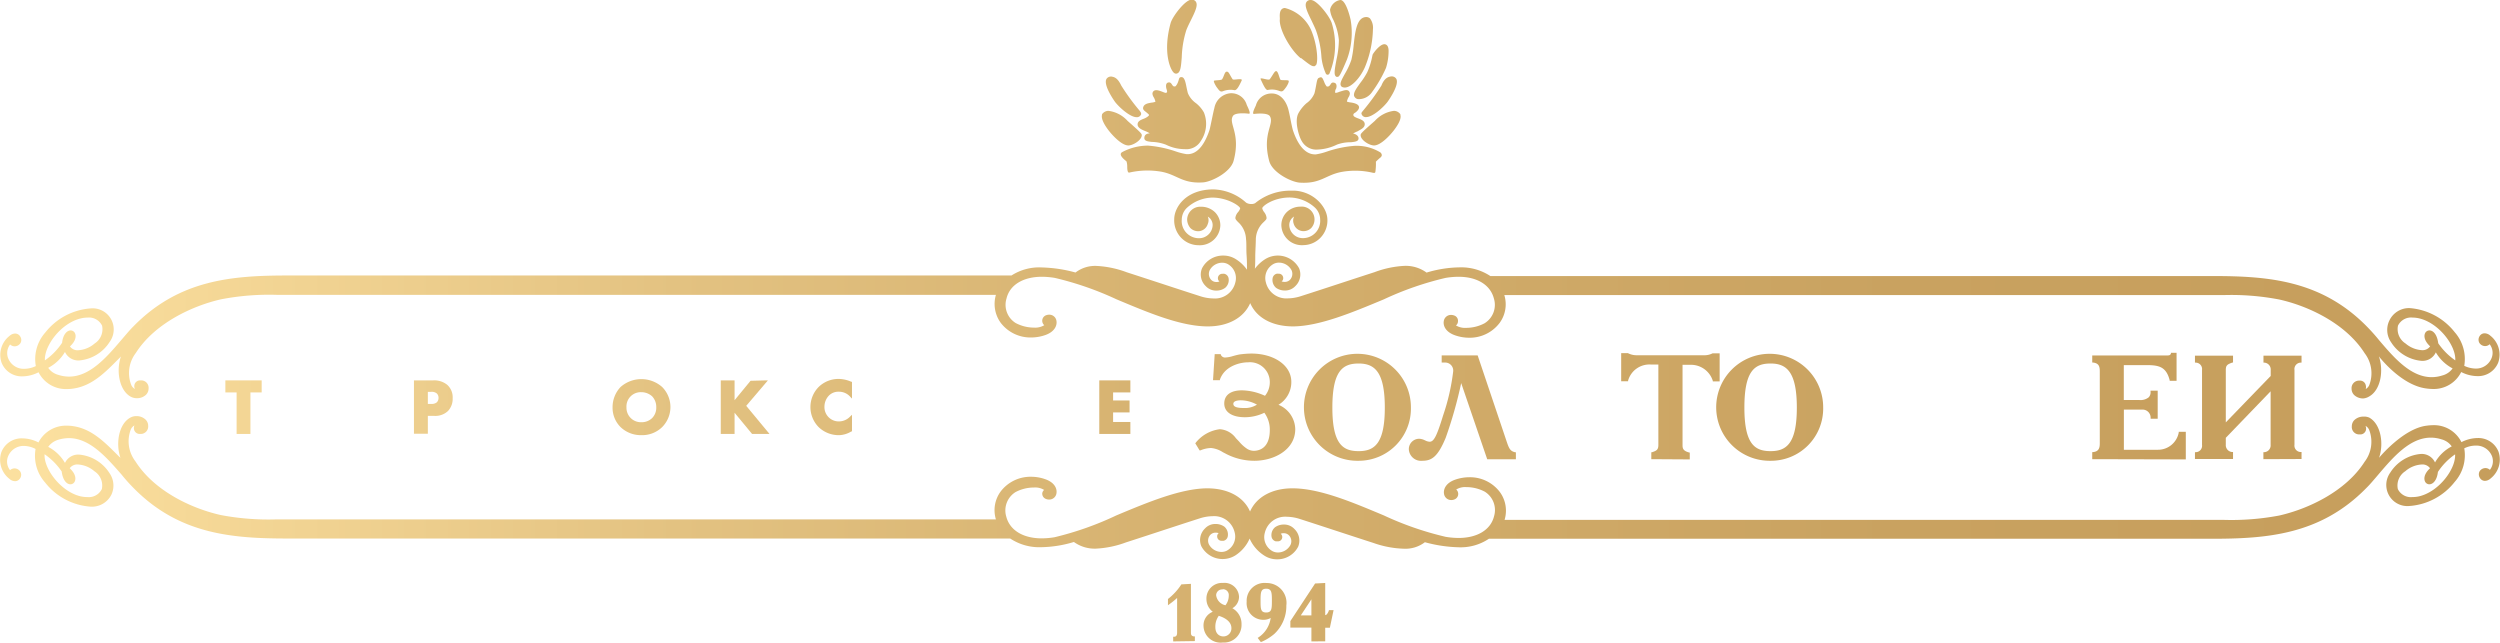 <?xml version="1.0" encoding="UTF-8"?> <svg xmlns="http://www.w3.org/2000/svg" xmlns:xlink="http://www.w3.org/1999/xlink" viewBox="0 0 311.27 80"><defs><style>.cls-1{fill:url(#Безымянный_градиент_4);}.cls-2{fill:url(#Безымянный_градиент_4-2);}.cls-3{fill:url(#Безымянный_градиент_4-3);}.cls-4{fill:url(#Безымянный_градиент_4-4);}.cls-5{fill:url(#Безымянный_градиент_4-5);}.cls-6{fill:url(#Безымянный_градиент_4-6);}.cls-7{fill:url(#Безымянный_градиент_4-7);}.cls-8{fill:url(#Безымянный_градиент_4-8);}.cls-9{fill:url(#Безымянный_градиент_4-9);}.cls-10{fill:url(#Безымянный_градиент_4-10);}.cls-11{fill:url(#Безымянный_градиент_4-12);}.cls-12{fill:url(#Безымянный_градиент_4-15);}.cls-13{fill:url(#Безымянный_градиент_4-18);}.cls-14{fill:url(#Безымянный_градиент_4-19);}.cls-15{fill:url(#Безымянный_градиент_4-20);}.cls-16{fill:url(#Безымянный_градиент_4-21);}.cls-17{fill:url(#Безымянный_градиент_4-22);}.cls-18{fill:url(#Безымянный_градиент_4-23);}.cls-19{fill:url(#Безымянный_градиент_4-25);}.cls-20{fill:url(#Безымянный_градиент_4-29);}.cls-21{fill:url(#Безымянный_градиент_4-31);}.cls-22{fill:url(#Безымянный_градиент_4-36);}.cls-23{fill:url(#Безымянный_градиент_4-37);}.cls-24{fill:url(#Безымянный_градиент_4-41);}.cls-25{fill:url(#Безымянный_градиент_4-42);}.cls-26{fill:url(#Безымянный_градиент_4-43);}.cls-27{fill:url(#Безымянный_градиент_4-44);}.cls-28{fill:url(#Безымянный_градиент_4-45);}.cls-29{fill:url(#Безымянный_градиент_4-46);}</style><linearGradient id="Безымянный_градиент_4" x1="5.17" y1="15.96" x2="309.27" y2="15.96" gradientUnits="userSpaceOnUse"><stop offset="0" stop-color="#fbe09f"></stop><stop offset="0.01" stop-color="#fade9d"></stop><stop offset="0.26" stop-color="#e3c281"></stop><stop offset="0.51" stop-color="#d3ae6c"></stop><stop offset="0.76" stop-color="#c9a260"></stop><stop offset="1" stop-color="#c69e5c"></stop></linearGradient><linearGradient id="Безымянный_градиент_4-2" x1="5.17" y1="10.11" x2="309.27" y2="10.11" xlink:href="#Безымянный_градиент_4"></linearGradient><linearGradient id="Безымянный_градиент_4-3" x1="5.17" y1="6.51" x2="309.27" y2="6.51" xlink:href="#Безымянный_градиент_4"></linearGradient><linearGradient id="Безымянный_градиент_4-4" x1="5.17" y1="4.79" x2="309.27" y2="4.79" xlink:href="#Безымянный_градиент_4"></linearGradient><linearGradient id="Безымянный_градиент_4-5" x1="5.17" y1="14.08" x2="309.27" y2="14.08" xlink:href="#Безымянный_градиент_4"></linearGradient><linearGradient id="Безымянный_градиент_4-6" x1="5.17" y1="4.64" x2="309.27" y2="4.64" xlink:href="#Безымянный_градиент_4"></linearGradient><linearGradient id="Безымянный_градиент_4-7" x1="5.17" y1="8.98" x2="309.27" y2="8.98" xlink:href="#Безымянный_градиент_4"></linearGradient><linearGradient id="Безымянный_градиент_4-8" x1="5.17" y1="17.18" x2="309.27" y2="17.18" xlink:href="#Безымянный_градиент_4"></linearGradient><linearGradient id="Безымянный_градиент_4-9" x1="5.17" y1="4.65" x2="309.27" y2="4.65" xlink:href="#Безымянный_градиент_4"></linearGradient><linearGradient id="Безымянный_градиент_4-10" x1="5.17" y1="12.06" x2="309.27" y2="12.06" xlink:href="#Безымянный_градиент_4"></linearGradient><linearGradient id="Безымянный_градиент_4-12" x1="5.17" y1="10.16" x2="309.27" y2="10.16" xlink:href="#Безымянный_градиент_4"></linearGradient><linearGradient id="Безымянный_градиент_4-15" x1="5.17" y1="14.08" x2="309.27" y2="14.08" xlink:href="#Безымянный_градиент_4"></linearGradient><linearGradient id="Безымянный_градиент_4-18" x1="5.17" y1="17.18" x2="309.28" y2="17.18" xlink:href="#Безымянный_градиент_4"></linearGradient><linearGradient id="Безымянный_градиент_4-19" x1="5.17" y1="4.61" x2="309.27" y2="4.61" xlink:href="#Безымянный_градиент_4"></linearGradient><linearGradient id="Безымянный_градиент_4-20" x1="5.17" y1="12.06" x2="309.27" y2="12.06" xlink:href="#Безымянный_градиент_4"></linearGradient><linearGradient id="Безымянный_градиент_4-21" x1="5.17" y1="50.72" x2="309.27" y2="50.72" xlink:href="#Безымянный_градиент_4"></linearGradient><linearGradient id="Безымянный_градиент_4-22" x1="5.17" y1="50.72" x2="309.27" y2="50.72" xlink:href="#Безымянный_градиент_4"></linearGradient><linearGradient id="Безымянный_градиент_4-23" x1="5.17" y1="50.82" x2="309.27" y2="50.82" xlink:href="#Безымянный_градиент_4"></linearGradient><linearGradient id="Безымянный_градиент_4-25" x1="5.17" y1="50.55" x2="309.27" y2="50.55" xlink:href="#Безымянный_градиент_4"></linearGradient><linearGradient id="Безымянный_градиент_4-29" x1="5.17" y1="50.55" x2="309.27" y2="50.55" xlink:href="#Безымянный_градиент_4"></linearGradient><linearGradient id="Безымянный_градиент_4-31" x1="5.17" y1="50.7" x2="309.27" y2="50.7" xlink:href="#Безымянный_градиент_4"></linearGradient><linearGradient id="Безымянный_градиент_4-36" x1="5.17" y1="50.7" x2="309.27" y2="50.7" xlink:href="#Безымянный_градиент_4"></linearGradient><linearGradient id="Безымянный_градиент_4-37" x1="5.17" y1="50.7" x2="309.27" y2="50.7" xlink:href="#Безымянный_градиент_4"></linearGradient><linearGradient id="Безымянный_градиент_4-41" x1="5.17" y1="60.73" x2="309.27" y2="60.73" xlink:href="#Безымянный_градиент_4"></linearGradient><linearGradient id="Безымянный_градиент_4-42" x1="5.17" y1="36.57" x2="309.27" y2="36.57" xlink:href="#Безымянный_градиент_4"></linearGradient><linearGradient id="Безымянный_градиент_4-43" x1="5.17" y1="76.28" x2="309.27" y2="76.28" xlink:href="#Безымянный_градиент_4"></linearGradient><linearGradient id="Безымянный_градиент_4-44" x1="5.17" y1="76.28" x2="309.27" y2="76.28" xlink:href="#Безымянный_градиент_4"></linearGradient><linearGradient id="Безымянный_градиент_4-45" x1="5.17" y1="76.3" x2="309.27" y2="76.3" xlink:href="#Безымянный_градиент_4"></linearGradient><linearGradient id="Безымянный_градиент_4-46" x1="5.17" y1="76.23" x2="309.27" y2="76.23" xlink:href="#Безымянный_градиент_4"></linearGradient></defs><title>TZ-logo</title><g id="Слой_2" data-name="Слой 2"><g id="Слой_1-2" data-name="Слой 1"><path class="cls-1" d="M171.18,15.05l-.42.37c-1.3,1.15-1.35,1.24-1.35,1.41,0,.62,1.09,1.28,1.67,1.28.8,0,1.91-1.17,2.45-1.86.37-.48,1-1.38.83-1.94l0-.08a1,1,0,0,0-.79-.43A3.87,3.87,0,0,0,171.18,15.05Z"></path><path class="cls-2" d="M157.86,11.2a2.51,2.51,0,0,1,1.44.13c.4.13.47,0,.81-.45.09-.11.48-.76.31-.85s-.92,0-1-.11c-.17-.34-.28-1-.5-1.06s-.42.47-.82,1c-.15.21-1.29-.31-1.14,0C157.34,10.69,157.62,11.27,157.86,11.2Z"></path><path class="cls-3" d="M167.46,9.17c-.43.78-.63,1.17-.53,1.45a.36.36,0,0,0,.2.22.8.8,0,0,0,.3.06c.84,0,1.94-1.23,2.51-2.53a13,13,0,0,0,1-4.7,1.92,1.92,0,0,0-.37-1.38.71.71,0,0,0-.57-.16c-1.09.13-1.28,1.85-1.46,3.51a13,13,0,0,1-.28,1.8A9.21,9.21,0,0,1,167.46,9.17Z"></path><path class="cls-4" d="M166.7,5a11.88,11.88,0,0,1-.29,2.39c-.27,1.43-.36,2,0,2.18l.13,0c.22,0,.4-.36,1.15-2.12a9.48,9.48,0,0,0,.47-5S167.63,0,166.89,0a1.55,1.55,0,0,0-1.29,1.22A3.47,3.47,0,0,0,166,2.45,7.43,7.43,0,0,1,166.7,5Z"></path><path class="cls-5" d="M169.92,15.47c0-.42-.43-.58-.8-.72s-.62-.25-.62-.44.19-.24.3-.33.49-.4.4-.71-.56-.44-1-.51a1.88,1.88,0,0,1-.5-.11,1.71,1.71,0,0,1,.22-.57,1,1,0,0,0,.15-.41.47.47,0,0,0-.18-.38c-.26-.17-.64,0-1.15.15a2,2,0,0,1-.28.1.41.41,0,0,1-.23,0c0-.06,0-.32.09-.44s.21-.67-.16-.79-.44.13-.53.25-.2.27-.45.2a1.86,1.86,0,0,1-.31-.57c-.14-.32-.23-.59-.44-.57a1,1,0,0,0-.28.11c-.16.12-.2.48-.32,1.1-.05.28-.11.57-.17.79a2.84,2.84,0,0,1-1,1.24,4.62,4.62,0,0,0-1,1.25c-.53,1,.1,2.95.41,3.44a2.07,2.07,0,0,0,2,1.07,6,6,0,0,0,2.4-.62,4.9,4.9,0,0,1,1.74-.29c.53-.06.94-.11.94-.48s-.43-.56-.62-.59h-.07a2.75,2.75,0,0,1,.57-.29C169.41,16.12,169.92,15.92,169.92,15.47Z"></path><path class="cls-6" d="M159.34,2.51c0,1.41,1.46,3.82,2.6,4.73l.07,0c1,.79,1.31,1,1.52,1l.16,0,.08-.08c.39-.05.33-2.44-.54-4.45A4.91,4.91,0,0,0,160,1h-.09c-.63.09-.58.86-.56,1.27A1.62,1.62,0,0,1,159.34,2.51Z"></path><path class="cls-7" d="M170.8,7.28A8.74,8.74,0,0,1,170.23,9a8.87,8.87,0,0,1-.85,1.31c-.48.67-.87,1.19-.79,1.62h0a.62.62,0,0,0,.47.41,1.57,1.57,0,0,0,.27,0,2,2,0,0,0,1.51-.89,15.77,15.77,0,0,0,1.73-3,7.16,7.16,0,0,0,.32-2.11c0-.5-.16-.78-.46-.83-.6-.09-1.48,1.16-1.52,1.28S170.84,7.1,170.8,7.28Z"></path><path class="cls-8" d="M156.11,14.19s1.68-.23,2,.28c.59,1-1,2.15-.08,5.59.38,1.41,2.7,2.6,3.8,2.68,2.6.17,3.2-.95,5.19-1.33a9.58,9.58,0,0,1,3.95.11h.2l.07-.08a7.39,7.39,0,0,0,.07-1.31,8.28,8.28,0,0,1,.65-.59l.09-.2a.5.5,0,0,0-.18-.36,5.69,5.69,0,0,0-3.25-.82,14,14,0,0,0-3.43.72,7.76,7.76,0,0,1-1.34.34c-1.52.09-2.41-1.61-2.87-3-.07-.23-.2-.82-.31-1.4s-.23-1.1-.3-1.34c-.36-1.15-1.1-1.84-2-1.84a2,2,0,0,0-2,1.48C156.32,13.26,155.83,14.16,156.11,14.19Z"></path><path class="cls-9" d="M163.85,3.78a12.2,12.2,0,0,1,.68,3.32,6.68,6.68,0,0,0,.54,2.05.25.25,0,0,0,.46,0,9.26,9.26,0,0,0,.29-6.25C165.6,2.11,164,0,163.21,0a.6.6,0,0,0-.55.26c-.26.43.07,1.16.64,2.31C163.5,3,163.71,3.42,163.85,3.78Z"></path><path class="cls-10" d="M172,10.65a28.59,28.59,0,0,1-2.28,3.12c-.21.26-.24.3-.19.44a.55.55,0,0,0,.46.37h.1c.81,0,2.15-1.21,2.67-1.9,0,0,1.54-2.1,1.08-2.88a.68.68,0,0,0-.76-.26C172.47,9.64,172.15,10.26,172,10.65Z"></path><path class="cls-1" d="M140.49,18.11c.58,0,1.67-.66,1.67-1.28,0-.17-.06-.26-1.35-1.41l-.42-.37A3.87,3.87,0,0,0,138,13.8a1,1,0,0,0-.79.43l0,.08c-.15.56.46,1.46.83,1.94C138.58,16.94,139.69,18.11,140.49,18.11Z"></path><path class="cls-11" d="M151.47,10.83c.34.45.46.68.84.51a2.6,2.6,0,0,1,1.41-.11c.26,0,.51-.4.88-1.21.15-.35-1,0-1.13-.15-.42-.64-.46-.95-.73-.95s-.33.58-.58.95c-.09.14-.88.11-1,.18S151.39,10.72,151.47,10.83Z"></path><path class="cls-3" d="M144.14,10.9a.72.72,0,0,0,.29-.06.38.38,0,0,0,.21-.22c.1-.28-.11-.67-.54-1.45a10.67,10.67,0,0,1-.81-1.73,13.12,13.12,0,0,1-.27-1.8c-.18-1.66-.37-3.38-1.46-3.51a.71.71,0,0,0-.57.16,1.92,1.92,0,0,0-.37,1.38,13,13,0,0,0,1,4.7C142.19,9.67,143.29,10.9,144.14,10.9Z"></path><path class="cls-4" d="M145,9.58l.13,0c.4-.16.31-.75,0-2.18A11.88,11.88,0,0,1,144.87,5a7.43,7.43,0,0,1,.71-2.53A3.42,3.42,0,0,0,146,1.22,1.55,1.55,0,0,0,144.68,0c-.75,0-1.3,2.39-1.3,2.42a9.38,9.38,0,0,0,.47,5C144.6,9.22,144.78,9.58,145,9.58Z"></path><path class="cls-12" d="M142.48,17.19c0,.37.41.42.93.48a5.22,5.22,0,0,1,1.77.35,5.28,5.28,0,0,0,2.32.55,2.09,2.09,0,0,0,2-1,3.79,3.79,0,0,0,.4-3.56,3.84,3.84,0,0,0-1-1.17,2.88,2.88,0,0,1-1-1.24c-.06-.22-.12-.51-.18-.79-.12-.62-.25-1.2-.6-1.21s-.3.25-.43.57a1.68,1.68,0,0,1-.32.57c-.24.07-.31,0-.44-.2s-.25-.35-.53-.25-.24.54-.16.79.16.5-.15.48a2.6,2.6,0,0,1-.28-.1c-.5-.2-.88-.32-1.14-.15a.44.44,0,0,0-.18.38,1,1,0,0,0,.15.41,1.71,1.71,0,0,1,.22.57,1.88,1.88,0,0,1-.5.11c-.4.07-.85.14-1,.51s.17.52.39.71.31.25.31.33-.26.3-.62.44-.8.3-.8.72.5.65.95.83a2.75,2.75,0,0,1,.57.29h-.07C142.91,16.63,142.48,16.69,142.48,17.19Z"></path><path class="cls-6" d="M147.8,8.14l.07.08.17,0a6.19,6.19,0,0,0,3.36-3.48c.55-1.27.91-3.65.28-3.74h-.09a4.62,4.62,0,0,0-3.26,2.65C147.6,5.77,147.5,7.84,147.8,8.14Z"></path><path class="cls-7" d="M140.73,11.52a2,2,0,0,0,1.51.89,1.7,1.7,0,0,0,.27,0A.62.62,0,0,0,143,12h0c.07-.43-.31-1-.8-1.62A9.68,9.68,0,0,1,141.34,9a8.74,8.74,0,0,1-.57-1.76,4.64,4.64,0,0,0-.12-.45c0-.12-.91-1.37-1.51-1.28-.31,0-.46.33-.46.83A7.16,7.16,0,0,0,139,8.49,15.77,15.77,0,0,0,140.73,11.52Z"></path><path class="cls-13" d="M153.2,11.61a2.23,2.23,0,0,0-2,1.84c-.07.24-.18.77-.3,1.34s-.24,1.17-.31,1.4c-.47,1.42-1.35,3.12-2.88,3a8,8,0,0,1-1.33-.34,14.15,14.15,0,0,0-3.44-.72,6.86,6.86,0,0,0-3.24.82c-.55.36.51,1.08.56,1.15a2.22,2.22,0,0,1,.09.69c0,.34.05.74.25.7a10.13,10.13,0,0,1,4-.11c2,.38,2.59,1.5,5.18,1.33,1.1-.08,3.43-1.27,3.81-2.68.93-3.44-.68-4.63-.08-5.59.32-.51,2-.28,2-.28.28,0-.21-.93-.28-1.1A2,2,0,0,0,153.2,11.61Z"></path><path class="cls-14" d="M146.1,9a.45.45,0,0,0,.31.17h.05c.53-.07.58-.82.68-2.06a12.34,12.34,0,0,1,.57-3.37c.14-.36.35-.79.56-1.21.57-1.15.9-1.88.63-2.31a.58.58,0,0,0-.54-.26c-.8,0-2.39,2.11-2.61,2.92C144.77,6.46,145.69,8.58,146.1,9Z"></path><path class="cls-15" d="M141.51,14.59h.11a.55.55,0,0,0,.46-.37c0-.14,0-.18-.19-.44a27.19,27.19,0,0,1-2.28-3.12c-.19-.39-.51-1-1.09-1.1a.67.67,0,0,0-.75.26c-.46.78,1.06,2.86,1.07,2.88C139.37,13.38,140.71,14.59,141.51,14.59Z"></path><path class="cls-16" d="M156.18,57.37a7.67,7.67,0,0,1-3.39-.79l-.54-.28a3.27,3.27,0,0,0-1.47-.52,3.66,3.66,0,0,0-1.33.3l-.09,0-.54-.89.06-.07a4.55,4.55,0,0,1,3-1.68,2.69,2.69,0,0,1,2,1.12l.41.43a4.53,4.53,0,0,0,1,.9,1.62,1.62,0,0,0,.81.24c.59,0,2-.25,2-2.59a3.53,3.53,0,0,0-.68-2.15,5.59,5.59,0,0,1-2.41.56c-1.61,0-2.58-.64-2.58-1.71s.83-1.64,2.2-1.64a7.14,7.14,0,0,1,2.87.68,2.65,2.65,0,0,0,.6-1.75,2.47,2.47,0,0,0-2.69-2.42c-1,0-2.92.45-3.52,2.15l0,.08h-.86l.21-3.25H152l0,.07a.56.56,0,0,0,.6.35,3.81,3.81,0,0,0,.92-.18c.26-.07.54-.15.83-.2a12.24,12.24,0,0,1,1.43-.11c2.87,0,5,1.48,5,3.52a3.29,3.29,0,0,1-1.6,2.86,3.36,3.36,0,0,1,2.09,3.05C161.26,56,158.64,57.37,156.18,57.37Zm-1.67-7.53c-.35,0-.95.06-.95.44s.45.52,1.33.52a2.76,2.76,0,0,0,1.61-.42A4.24,4.24,0,0,0,154.51,49.84Z"></path><path class="cls-17" d="M169.16,57.37a6.66,6.66,0,1,1,6.51-6.62A6.5,6.5,0,0,1,169.16,57.37Zm0-12.11c-2,0-3.27.93-3.27,5.49s1.31,5.42,3.27,5.42,3.26-.92,3.26-5.42S171.12,45.26,169.16,45.26Z"></path><path class="cls-18" d="M177.09,57.37a1.52,1.52,0,0,1-1.68-1.44,1.29,1.29,0,0,1,1.3-1.3,1.71,1.71,0,0,1,.59.14l.17.08A1.35,1.35,0,0,0,178,55c.53,0,.89-.7,1.68-3.28a26.46,26.46,0,0,0,1.25-5.45,1,1,0,0,0-1-1.13h-.43v-.89h4.48L187.6,55c.27.79.42,1.18,1.05,1.31l.09,0v.87h-3.57l-3.24-9.48h0A53.57,53.57,0,0,1,180,54.51C179,56.92,178.23,57.37,177.09,57.37Z"></path><path class="cls-17" d="M194.92,57.37a6.66,6.66,0,1,1,6.51-6.62A6.5,6.5,0,0,1,194.92,57.37Zm0-12.11c-2,0-3.26.93-3.26,5.49s1.3,5.42,3.26,5.42,3.27-.92,3.27-5.42S196.88,45.26,194.92,45.26Z"></path><path class="cls-19" d="M205.6,57.17v-.86l.08,0c.59-.19.8-.32.8-.92v-10h-.89a2.76,2.76,0,0,0-2.88,2l0,.08h-.86v-3.5h.84a2.36,2.36,0,0,0,1.16.26h8.26a2.21,2.21,0,0,0,1.12-.24l.88,0v3.5h-.85l0-.07a2.85,2.85,0,0,0-2.7-2h-1.07v10c0,.41.06.71.82.92l.08,0v.86Z"></path><path class="cls-17" d="M220.45,57.37A6.66,6.66,0,1,1,227,50.75,6.5,6.5,0,0,1,220.45,57.37Zm0-12.11c-2,0-3.26.93-3.26,5.49s1.3,5.42,3.26,5.42,3.27-.92,3.27-5.42S222.41,45.26,220.45,45.26Z"></path><path class="cls-16" d="M228.27,57.17v-.88h.1a1,1,0,0,0,.38-.13c.16-.09.4-.23.4-.78V46.23c0-.55-.05-1-.78-1.08h-.1v-.88H233v.87l-.1,0c-.74.13-.8.6-.8,1.08V56h3.94V46.23c0-.55-.06-1-.78-1.08h-.1v-.88h4.74v.87l-.1,0c-.74.13-.8.6-.8,1.08V56H243V46.23c0-.53-.11-.89-.66-1l-.13,0H242v-.89h4.75v.88h-.1c-.73.11-.79.53-.79,1.08v9.14a.81.81,0,0,0,.79.91l.1,0v.87Z"></path><path class="cls-17" d="M248.73,57.17V56.3l.1,0a.8.8,0,0,0,.78-.91V46.06a.8.8,0,0,0-.78-.91h-.1v-.88h5c1.31,0,4.79,0,4.79,3.25a3.15,3.15,0,0,1-2.71,2.94,3.54,3.54,0,0,1,3.38,3.38c0,1.53-.79,3.34-4.57,3.34ZM253.5,56c1.67,0,2.52-.79,2.52-2.36,0-2.43-2.42-2.56-2.9-2.56h-.55V56Zm-.07-6.12a2,2,0,0,0,2.16-2.17c0-2-1.44-2.22-2.53-2.22h-.49v4.39Z"></path><path class="cls-20" d="M260.5,57.17v-.88h.1c.74-.07.84-.56.84-1.07v-9c0-.62-.14-1-.84-1.08h-.1v-.88h9.08c.51,0,.63,0,.72-.25l0-.08H271v3.48h-.86l0-.08c-.42-1.59-1.24-1.87-2.8-1.87h-2.91V49.8h1.89a1.62,1.62,0,0,0,1.21-.33.91.91,0,0,0,.23-.71v-.12h.89v3.5h-.88V52a1,1,0,0,0-1.07-1h-2.26v5h4.23a2.63,2.63,0,0,0,2.6-2.14v-.1h.88v3.44Z"></path><path class="cls-16" d="M281.81,57.17V56.3l.1,0a.84.84,0,0,0,.8-.91V48.72l-5.58,5.79,0,.86a.85.85,0,0,0,.81.91l.09,0v.87h-4.74V56.3l.1,0a.8.8,0,0,0,.78-.91V46.06a.8.8,0,0,0-.78-.91l-.1,0v-.87h4.74v.86l-.08,0c-.62.22-.82.34-.82.92v6.53l5.59-5.78,0-.75a.85.85,0,0,0-.8-.91l-.1,0v-.87h4.74v.87l-.1,0a.8.8,0,0,0-.78.91v9.31a.8.8,0,0,0,.78.91l.1,0v.87Z"></path><polygon class="cls-21" points="29.46 54.03 29.46 48.86 28.06 48.86 28.06 47.36 32.58 47.36 32.58 48.86 31.18 48.86 31.18 54.03 29.46 54.03"></polygon><path class="cls-21" d="M41.66,54.18a3.66,3.66,0,0,1-2.59-1,3.4,3.4,0,0,1-1-2.48,3.7,3.7,0,0,1,1-2.52,3.91,3.91,0,0,1,5.17,0,3.54,3.54,0,0,1,0,5A3.55,3.55,0,0,1,41.66,54.18Zm0-5.35a1.84,1.84,0,0,0-1.32.51,1.87,1.87,0,0,0-.54,1.37,1.8,1.8,0,0,0,.56,1.36,1.74,1.74,0,0,0,1.29.5A1.88,1.88,0,0,0,43,52.06a1.84,1.84,0,0,0,.52-1.36,1.77,1.77,0,0,0-1.86-1.87Z"></path><path class="cls-21" d="M51.54,54V47.36h2.39a2.56,2.56,0,0,1,1.76.56,2.08,2.08,0,0,1,.67,1.66,2.19,2.19,0,0,1-.58,1.59,2.29,2.29,0,0,1-1.73.61h-.78V54Zm2.14-3.71a1,1,0,0,0,.71-.2.78.78,0,0,0,.21-.55.76.76,0,0,0-.2-.54,1,1,0,0,0-.75-.21h-.38v1.5Z"></path><polygon class="cls-21" points="69.1 54.03 67.27 51.41 67.27 54.03 65.54 54.03 65.54 51.42 63.82 53.98 61.93 54.03 61.7 54.03 64.19 50.58 61.83 47.36 63.76 47.36 65.54 49.87 65.54 47.36 67.27 47.36 67.27 49.86 68.95 47.41 70.75 47.36 70.98 47.36 68.62 50.58 71.12 54.03 69.1 54.03"></polygon><path class="cls-21" d="M79.86,54.18a3.64,3.64,0,0,1-2.59-1,3.4,3.4,0,0,1-1-2.48,3.65,3.65,0,0,1,1-2.52,3.91,3.91,0,0,1,5.17,0,3.54,3.54,0,0,1,0,5A3.56,3.56,0,0,1,79.86,54.18Zm0-5.35A1.78,1.78,0,0,0,78,50.71a1.8,1.8,0,0,0,1.85,1.86,1.87,1.87,0,0,0,1.34-.51,1.84,1.84,0,0,0,.52-1.36,1.91,1.91,0,0,0-.52-1.36A2,2,0,0,0,79.85,48.83Z"></path><polygon class="cls-22" points="93.64 54.03 91.46 51.39 91.46 54.03 89.74 54.03 89.74 47.36 91.46 47.36 91.46 49.83 93.45 47.41 95.35 47.36 95.61 47.36 92.91 50.53 95.81 54.03 93.64 54.03"></polygon><path class="cls-23" d="M104.54,54.18a3.6,3.6,0,0,1-2.61-1,3.56,3.56,0,0,1,0-5,3.53,3.53,0,0,1,2.49-1,4,4,0,0,1,1.59.36l.07,0v2.09l-.21-.22a1.88,1.88,0,0,0-1.42-.64,1.67,1.67,0,0,0-1.22.46,2,2,0,0,0-.58,1.4,1.78,1.78,0,0,0,1.83,1.84,1.94,1.94,0,0,0,1.39-.63l.21-.2v2.07l-.07,0A3.13,3.13,0,0,1,104.54,54.18Z"></path><polygon class="cls-22" points="116.33 54.03 114.15 51.39 114.15 54.03 112.42 54.03 112.42 47.36 114.15 47.36 114.15 49.83 116.14 47.41 118.04 47.36 118.3 47.36 115.59 50.53 118.5 54.03 116.33 54.03"></polygon><polygon class="cls-21" points="124.28 54.11 124.28 47.36 126.01 47.36 126.01 51.31 128.77 47.34 130.18 47.28 130.3 47.28 130.3 54.03 128.58 54.03 128.58 50.08 125.78 54.11 124.28 54.11"></polygon><polygon class="cls-21" points="136.87 54.03 136.87 47.36 140.74 47.36 140.74 48.86 138.59 48.86 138.59 49.86 140.64 49.86 140.64 51.35 138.59 51.35 138.59 52.54 140.74 52.54 140.74 54.03 136.87 54.03"></polygon><path class="cls-24" d="M159,69.64a2.89,2.89,0,0,1-1.61-.48,4.78,4.78,0,0,1-1.8-2.1,4.76,4.76,0,0,1-1.79,2.1A3,3,0,0,1,149.57,68a2,2,0,0,1,.47-2.21,1.73,1.73,0,0,1,1.31-.55,1.87,1.87,0,0,1,1.1.34,1.29,1.29,0,0,1,.42,1.19.69.69,0,0,1-.51.56l-.24,0a.53.53,0,0,1-.57-.5.49.49,0,0,1,.19-.45,1.27,1.27,0,0,0-.37-.06.9.9,0,0,0-.67.27,1.06,1.06,0,0,0-.17,1.2,1.78,1.78,0,0,0,1.55.93,1.53,1.53,0,0,0,.64-.14,2,2,0,0,0,1-2.31,2.61,2.61,0,0,0-2.73-2,5.48,5.48,0,0,0-1.58.26c-3.12,1-6.11,2-9.21,3a12.38,12.38,0,0,1-3.77.78,4.42,4.42,0,0,1-2.72-.83,14.74,14.74,0,0,1-4.06.65,6.54,6.54,0,0,1-3.87-1.08l-89.88,0c-6.91,0-13.58-.48-19.29-6.31-.48-.48-1-1.06-1.49-1.67C13.3,57,11.21,54.55,8.58,54.55a4.63,4.63,0,0,0-1.31.2A2.36,2.36,0,0,0,6,55.64a5.17,5.17,0,0,1,2.09,2A1.82,1.82,0,0,1,9.83,56.6a5,5,0,0,1,3.81,2.32,2.68,2.68,0,0,1,.22,2.69,2.71,2.71,0,0,1-2.61,1.47,7.87,7.87,0,0,1-5.63-3,5,5,0,0,1-1.19-4.18A3.31,3.31,0,0,0,3,55.52a2.08,2.08,0,0,0-1.95,1.2,1.73,1.73,0,0,0,.2,1.82.84.84,0,0,1,.56-.22.85.85,0,0,1,.73.42.78.78,0,0,1-.05.83.72.72,0,0,1-.62.34,1.08,1.08,0,0,1-.7-.29,3,3,0,0,1-1-3.32,2.69,2.69,0,0,1,2.62-1.72,4.45,4.45,0,0,1,2,.51A3.84,3.84,0,0,1,8.36,53a4.74,4.74,0,0,1,.75.06c2.32.34,3.93,2,5.63,3.7L15,57c-.61-1.73-.24-4.19,1.22-5a1.52,1.52,0,0,1,.77-.19,1.6,1.6,0,0,1,1.13.43,1.07,1.07,0,0,1,.33.79.93.93,0,0,1-.92,1l-.18,0a.72.72,0,0,1-.66-.55.81.81,0,0,1,.05-.51,1.06,1.06,0,0,0-.44.47,4.1,4.1,0,0,0,.56,4c2.35,3.7,7,5.88,10.64,6.69a31.91,31.91,0,0,0,6.86.54H124a3.92,3.92,0,0,1,.58-3.46,4.66,4.66,0,0,1,3.8-1.85,5.28,5.28,0,0,1,1.75.3c1.19.41,1.5,1.19,1.41,1.75a.91.91,0,0,1-.91.79,1.06,1.06,0,0,1-.38-.07.7.7,0,0,1-.48-.72A.67.67,0,0,1,130,61a2.11,2.11,0,0,0-1.27-.3,4.89,4.89,0,0,0-2.29.57,2.69,2.69,0,0,0-1.15,3.06c.44,1.69,2.09,2.7,4.42,2.7a10,10,0,0,0,1.59-.14A39.2,39.2,0,0,0,139,64.17c3.92-1.64,8-3.34,11.29-3.37,2.62,0,4.57,1.08,5.35,2.89.79-1.81,2.74-2.89,5.28-2.89,3.39,0,7.45,1.73,11.37,3.37A39.36,39.36,0,0,0,180,66.84a10.19,10.19,0,0,0,1.6.14c2.32,0,4-1,4.42-2.7a2.69,2.69,0,0,0-1.15-3.06,4.89,4.89,0,0,0-2.29-.57,2.11,2.11,0,0,0-1.27.3.73.73,0,0,1-.24,1.24,1,1,0,0,1-.38.07.9.9,0,0,1-.9-.79c-.09-.55.22-1.34,1.4-1.75a5.38,5.38,0,0,1,1.76-.3,4.66,4.66,0,0,1,3.8,1.85,3.92,3.92,0,0,1,.58,3.46h89.57a32,32,0,0,0,6.87-.54c3.6-.81,8.29-3,10.64-6.69a4.1,4.1,0,0,0,.56-4,1.06,1.06,0,0,0-.45-.48.77.77,0,0,1,.06.52.72.72,0,0,1-.66.55l-.18,0a.92.92,0,0,1-.92-1,1.1,1.1,0,0,1,.32-.79,1.61,1.61,0,0,1,1.13-.43A1.53,1.53,0,0,1,295,52c1.46.82,1.82,3.28,1.21,5,0,0,3-3.65,5.93-4a6.32,6.32,0,0,1,.75-.06,3.81,3.81,0,0,1,3.58,2.11,4.52,4.52,0,0,1,2-.51,2.69,2.69,0,0,1,2.62,1.72,3,3,0,0,1-1,3.32,1.07,1.07,0,0,1-.69.29.71.71,0,0,1-.62-.35.81.81,0,0,1-.06-.82.87.87,0,0,1,.74-.42.8.8,0,0,1,.55.22,1.73,1.73,0,0,0,.21-1.82,2.09,2.09,0,0,0-2-1.2,3.26,3.26,0,0,0-1.4.34A5,5,0,0,1,305.63,60a7.87,7.87,0,0,1-5.64,3,2.63,2.63,0,0,1-2.38-4.16,5,5,0,0,1,3.81-2.32,1.82,1.82,0,0,1,1.76,1.06,5.09,5.09,0,0,1,2.08-2,2.24,2.24,0,0,0-1.28-.88,4.33,4.33,0,0,0-1.32-.21c-2.62,0-4.71,2.45-6.55,4.61-.52.61-1,1.19-1.49,1.67-5.71,5.83-12.39,6.31-19.29,6.31H185.38a6.33,6.33,0,0,1-3.8,1.06,17.38,17.38,0,0,1-4.17-.63,4,4,0,0,1-2.61.81A12.38,12.38,0,0,1,171,67.6c-3.1-1-6.1-2-9.21-3a5.54,5.54,0,0,0-1.58-.26,2.6,2.6,0,0,0-2.73,2,2,2,0,0,0,1,2.31,1.52,1.52,0,0,0,.63.14,1.79,1.79,0,0,0,1.56-.93,1.06,1.06,0,0,0-.18-1.2.87.87,0,0,0-.66-.27.8.8,0,0,0-.37.07.51.51,0,0,1,.19.44.53.53,0,0,1-.57.5l-.24,0a.71.71,0,0,1-.52-.56,1.27,1.27,0,0,1,.43-1.19,1.85,1.85,0,0,1,1.1-.34,1.73,1.73,0,0,1,1.31.55,2,2,0,0,1,.47,2.21A2.91,2.91,0,0,1,159,69.64ZM301.55,57.83a3.42,3.42,0,0,0-2.07.84,2.11,2.11,0,0,0-.93,2.22,1.8,1.8,0,0,0,1.81,1,3.81,3.81,0,0,0,.87-.1c2.47-.6,4.55-3.42,4.45-5.22a7.94,7.94,0,0,0-2.14,2.19c-.13,1.12-.66,1.54-1.07,1.54a.6.6,0,0,1-.56-.41c-.07-.18-.21-.79.65-1.59A1.16,1.16,0,0,0,301.55,57.83Zm-296-1.26c-.1,1.8,2,4.62,4.45,5.22a3.81,3.81,0,0,0,.87.1,1.81,1.81,0,0,0,1.81-1,2.11,2.11,0,0,0-.93-2.22,3.45,3.45,0,0,0-2.07-.84,1.16,1.16,0,0,0-1,.47c.86.8.72,1.41.65,1.59a.6.6,0,0,1-.56.41c-.41,0-.94-.42-1.09-1.6A8.24,8.24,0,0,0,5.57,56.57Z"></path><path class="cls-25" d="M294.24,49.61a1.61,1.61,0,0,1-1.13-.43,1.1,1.1,0,0,1-.32-.79.93.93,0,0,1,.92-1l.18,0a.72.72,0,0,1,.66.55.85.85,0,0,1,0,.5,1.07,1.07,0,0,0,.43-.46,4.1,4.1,0,0,0-.56-4c-2.35-3.7-7-5.88-10.64-6.69a31.68,31.68,0,0,0-6.9-.55H187.3a3.92,3.92,0,0,1-.58,3.46,4.66,4.66,0,0,1-3.8,1.85,5.32,5.32,0,0,1-1.75-.3c-1.19-.41-1.5-1.2-1.41-1.75a.9.9,0,0,1,.9-.79,1.07,1.07,0,0,1,.39.07.69.69,0,0,1,.48.72.67.67,0,0,1-.25.52,2.18,2.18,0,0,0,1.27.3,4.89,4.89,0,0,0,2.29-.57A2.69,2.69,0,0,0,186,37.16c-.44-1.69-2.09-2.7-4.41-2.7a10.09,10.09,0,0,0-1.6.14,39.2,39.2,0,0,0-7.69,2.67c-3.93,1.64-8,3.34-11.29,3.37-2.62,0-4.57-1.08-5.35-2.9-.79,1.82-2.73,2.9-5.27,2.9-3.4,0-7.45-1.73-11.37-3.37a39.65,39.65,0,0,0-7.69-2.67,10.19,10.19,0,0,0-1.6-.14c-2.32,0-4,1-4.41,2.7a2.67,2.67,0,0,0,1.14,3.06,4.89,4.89,0,0,0,2.29.57,2.18,2.18,0,0,0,1.27-.3.73.73,0,0,1,.23-1.24,1.11,1.11,0,0,1,.39-.07.9.9,0,0,1,.9.79c.09.55-.22,1.34-1.4,1.75a5.38,5.38,0,0,1-1.76.3,4.66,4.66,0,0,1-3.8-1.85,4,4,0,0,1-.58-3.46H34.45a31.73,31.73,0,0,0-6.9.55c-3.6.81-8.29,3-10.64,6.69a4.1,4.1,0,0,0-.56,4,1.06,1.06,0,0,0,.45.48.77.77,0,0,1-.06-.52.72.72,0,0,1,.66-.55l.18,0a.92.92,0,0,1,.92,1,1.1,1.1,0,0,1-.32.79,1.61,1.61,0,0,1-1.13.43,1.64,1.64,0,0,1-.78-.19c-1.46-.82-1.82-3.28-1.21-5l-.29.29c-1.71,1.73-3.32,3.36-5.64,3.7a4.74,4.74,0,0,1-.75.06A3.81,3.81,0,0,1,4.8,46.35a4.52,4.52,0,0,1-2,.51h0A2.69,2.69,0,0,1,.19,45.14a3,3,0,0,1,1-3.32,1.05,1.05,0,0,1,.69-.29.72.72,0,0,1,.62.34.79.79,0,0,1,.06.83.87.87,0,0,1-.74.42.8.8,0,0,1-.56-.23,1.76,1.76,0,0,0-.2,1.82,2.08,2.08,0,0,0,2,1.21,3.42,3.42,0,0,0,1.4-.34A5,5,0,0,1,5.64,41.4a7.91,7.91,0,0,1,5.64-3,2.63,2.63,0,0,1,2.38,4.16,5,5,0,0,1-3.81,2.32,1.83,1.83,0,0,1-1.76-1.06A5.21,5.21,0,0,1,6,45.8a2.26,2.26,0,0,0,1.28.88,4.33,4.33,0,0,0,1.32.21c2.62,0,4.71-2.45,6.55-4.61.53-.61,1-1.19,1.49-1.67C22.36,34.78,29,34.3,35.94,34.3h90a6.37,6.37,0,0,1,3.8-1,17.26,17.26,0,0,1,4.17.63,4,4,0,0,1,2.61-.82,12.4,12.4,0,0,1,3.77.79c3.1,1,6.1,2,9.21,3a5.55,5.55,0,0,0,1.59.26,2.6,2.6,0,0,0,2.72-2,2,2,0,0,0-1-2.31,1.52,1.52,0,0,0-.63-.14,1.77,1.77,0,0,0-1.56.93,1.08,1.08,0,0,0,.18,1.2.88.88,0,0,0,.67.27.82.82,0,0,0,.36-.07.49.49,0,0,1-.19-.44.54.54,0,0,1,.57-.51,1,1,0,0,1,.24,0,.71.71,0,0,1,.52.56,1.27,1.27,0,0,1-.43,1.19,1.82,1.82,0,0,1-1.1.34,1.73,1.73,0,0,1-1.31-.55,2,2,0,0,1-.47-2.22,2.92,2.92,0,0,1,2.65-1.59,2.89,2.89,0,0,1,1.61.48,4.82,4.82,0,0,1,1.34,1.28c0-.5,0-1.15-.05-1.8s0-1.56-.07-2a3,3,0,0,0-1-2.14c-.18-.19-.31-.32-.33-.49a1.3,1.3,0,0,1,.34-.74,1.3,1.3,0,0,0,.26-.46c0-.27-1.48-1.32-3.43-1.35h0a4.84,4.84,0,0,0-3.17,1.25,2.05,2.05,0,0,0-.67,1.49,2.14,2.14,0,0,0,2.09,2.32,1.69,1.69,0,0,0,1.75-1.54,1.22,1.22,0,0,0-.6-1.15,1.14,1.14,0,0,1,0,.91,1.27,1.27,0,0,1-1.15.91,1.4,1.4,0,0,1-1-.38,1.66,1.66,0,0,1-.42-1.15,1.64,1.64,0,0,1,1.73-1.52h0a2.45,2.45,0,0,1,1.75.7,2.3,2.3,0,0,1,.65,1.67,2.56,2.56,0,0,1-2.74,2.42,3,3,0,0,1-2.11-.9,3.13,3.13,0,0,1-.89-2.34c0-1.42,1.37-3.68,4.84-3.71a6.33,6.33,0,0,1,4.11,1.65,1.15,1.15,0,0,0,.59.17,1,1,0,0,0,.53-.1,6.92,6.92,0,0,1,4.5-1.56h.44c2.36.14,4,2,4.06,3.54a3.09,3.09,0,0,1-.88,2.34,3,3,0,0,1-2.08.9,2.56,2.56,0,0,1-2.77-2.42,2.3,2.3,0,0,1,.65-1.67,2.43,2.43,0,0,1,1.71-.7,1.6,1.6,0,0,1,1.35,2.67,1.38,1.38,0,0,1-1,.38,1.28,1.28,0,0,1-1.17-.91,1.14,1.14,0,0,1,.05-.91,1.22,1.22,0,0,0-.6,1.15,1.68,1.68,0,0,0,1.72,1.54h0a2.15,2.15,0,0,0,2.12-2.32,2.07,2.07,0,0,0-.67-1.5,4.8,4.8,0,0,0-3.11-1.24c-2.07,0-3.43,1.09-3.43,1.34a1.17,1.17,0,0,0,.23.47,1.38,1.38,0,0,1,.31.74c0,.17-.15.3-.34.49a3,3,0,0,0-1,2.14c0,.48-.05,1.26-.07,2,0,.6,0,1.2-.05,1.69a4.81,4.81,0,0,1,1.25-1.17,3,3,0,0,1,4.26,1.12,2,2,0,0,1-.47,2.21,1.73,1.73,0,0,1-1.31.55,1.87,1.87,0,0,1-1.1-.34,1.29,1.29,0,0,1-.42-1.19.69.69,0,0,1,.51-.56,1.09,1.09,0,0,1,.24,0,.54.54,0,0,1,.57.51.49.49,0,0,1-.2.45,1.43,1.43,0,0,0,.38.06.9.9,0,0,0,.67-.27,1.08,1.08,0,0,0,.18-1.2,1.79,1.79,0,0,0-1.56-.93,1.46,1.46,0,0,0-.63.14,2,2,0,0,0-1,2.31,2.61,2.61,0,0,0,2.73,2,5.48,5.48,0,0,0,1.58-.26c3.12-1,6.11-2,9.21-3a12.4,12.4,0,0,1,3.77-.79,4.42,4.42,0,0,1,2.72.84,14.74,14.74,0,0,1,4.06-.65,6.58,6.58,0,0,1,3.88,1.08l89.87,0c6.91,0,13.58.48,19.29,6.31.47.48,1,1.06,1.49,1.67,1.84,2.16,3.93,4.61,6.56,4.61a4.32,4.32,0,0,0,1.31-.21,2.25,2.25,0,0,0,1.29-.88,5.23,5.23,0,0,1-2.09-2,1.83,1.83,0,0,1-1.76,1.06,5,5,0,0,1-3.81-2.32,2.68,2.68,0,0,1-.22-2.69A2.71,2.71,0,0,1,300,38.36a7.89,7.89,0,0,1,5.63,3,5.07,5.07,0,0,1,1.19,4.19,3.46,3.46,0,0,0,1.41.34,2.08,2.08,0,0,0,1.95-1.21,1.74,1.74,0,0,0-.2-1.82.8.8,0,0,1-.56.23.85.85,0,0,1-.73-.42.81.81,0,0,1,.05-.83.72.72,0,0,1,.62-.34,1.08,1.08,0,0,1,.7.29,3,3,0,0,1,1,3.32,2.69,2.69,0,0,1-2.62,1.72,4.52,4.52,0,0,1-2-.51,3.81,3.81,0,0,1-3.58,2.11,6.32,6.32,0,0,1-.75-.06c-3.17-.39-5.92-4-5.92-4,.61,1.73.25,4.19-1.22,5A1.64,1.64,0,0,1,294.24,49.61Zm8.25-8.47c.41,0,.94.42,1.09,1.6a8.24,8.24,0,0,0,2.12,2.13c.11-1.8-2-4.62-4.45-5.22a3.84,3.84,0,0,0-.87-.11,1.81,1.81,0,0,0-1.81,1,2.11,2.11,0,0,0,.93,2.22,3.45,3.45,0,0,0,2.07.84,1.15,1.15,0,0,0,1-.48c-.86-.79-.72-1.41-.65-1.58A.6.6,0,0,1,302.49,41.14ZM10.91,39.54a3.84,3.84,0,0,0-.87.11c-2.47.6-4.55,3.42-4.45,5.22a8.08,8.08,0,0,0,2.14-2.19c.13-1.12.66-1.54,1.07-1.54a.6.6,0,0,1,.56.41c.07.17.21.79-.65,1.58a1.15,1.15,0,0,0,1,.48,3.42,3.42,0,0,0,2.07-.84,2.11,2.11,0,0,0,.93-2.22A1.81,1.81,0,0,0,10.91,39.54Z"></path><path class="cls-26" d="M146.07,79.86v-.58h.1c.36,0,.39-.3.39-.54V74.45a9.62,9.62,0,0,1-.95.77l-.19.14v-.78a7.34,7.34,0,0,0,1.67-1.82l1.07-.06h.12v6c0,.26,0,.49.38.54h.11v.58Z"></path><path class="cls-27" d="M152.24,80a2.13,2.13,0,0,1-2.39-2A1.82,1.82,0,0,1,151,76.17a2,2,0,0,1-.79-1.59,1.94,1.94,0,0,1,2.06-2,1.81,1.81,0,0,1,2,1.73,1.66,1.66,0,0,1-.83,1.42,2.22,2.22,0,0,1,1.14,2A2.19,2.19,0,0,1,152.24,80Zm-.51-3.3a2.29,2.29,0,0,0-.41,1.38c0,.85.53,1.16,1,1.16a1,1,0,0,0,1-1.06C153.3,77.26,152.26,76.83,151.73,76.67Zm.5-3.31a.74.74,0,0,0-.81.72,1.46,1.46,0,0,0,1.16,1.25,1.91,1.91,0,0,0,.41-1.17A.73.73,0,0,0,152.23,73.36Z"></path><path class="cls-28" d="M156.59,79.42l.1-.06a3.46,3.46,0,0,0,1.52-2.42,1.73,1.73,0,0,1-.88.23,2.07,2.07,0,0,1-2.11-2.25,2.22,2.22,0,0,1,2.45-2.33,2.47,2.47,0,0,1,2.49,2.8,4.73,4.73,0,0,1-1.49,3.53,6.27,6.27,0,0,1-1.61,1l-.1,0Zm1.06-6.12c-.67,0-.7.48-.7,1.48s0,1.48.7,1.48.71-.48.71-1.48S158.33,73.3,157.65,73.3Z"></path><path class="cls-29" d="M163.28,79.86V78.14h-2.62v-.81l3.08-4.68,1.14-.06H165v4c.16,0,.3-.18.45-.54l0-.08h.59l-.46,2.19H165v1.69Zm0-3.24v-2l-1.32,2Z"></path></g></g></svg> 